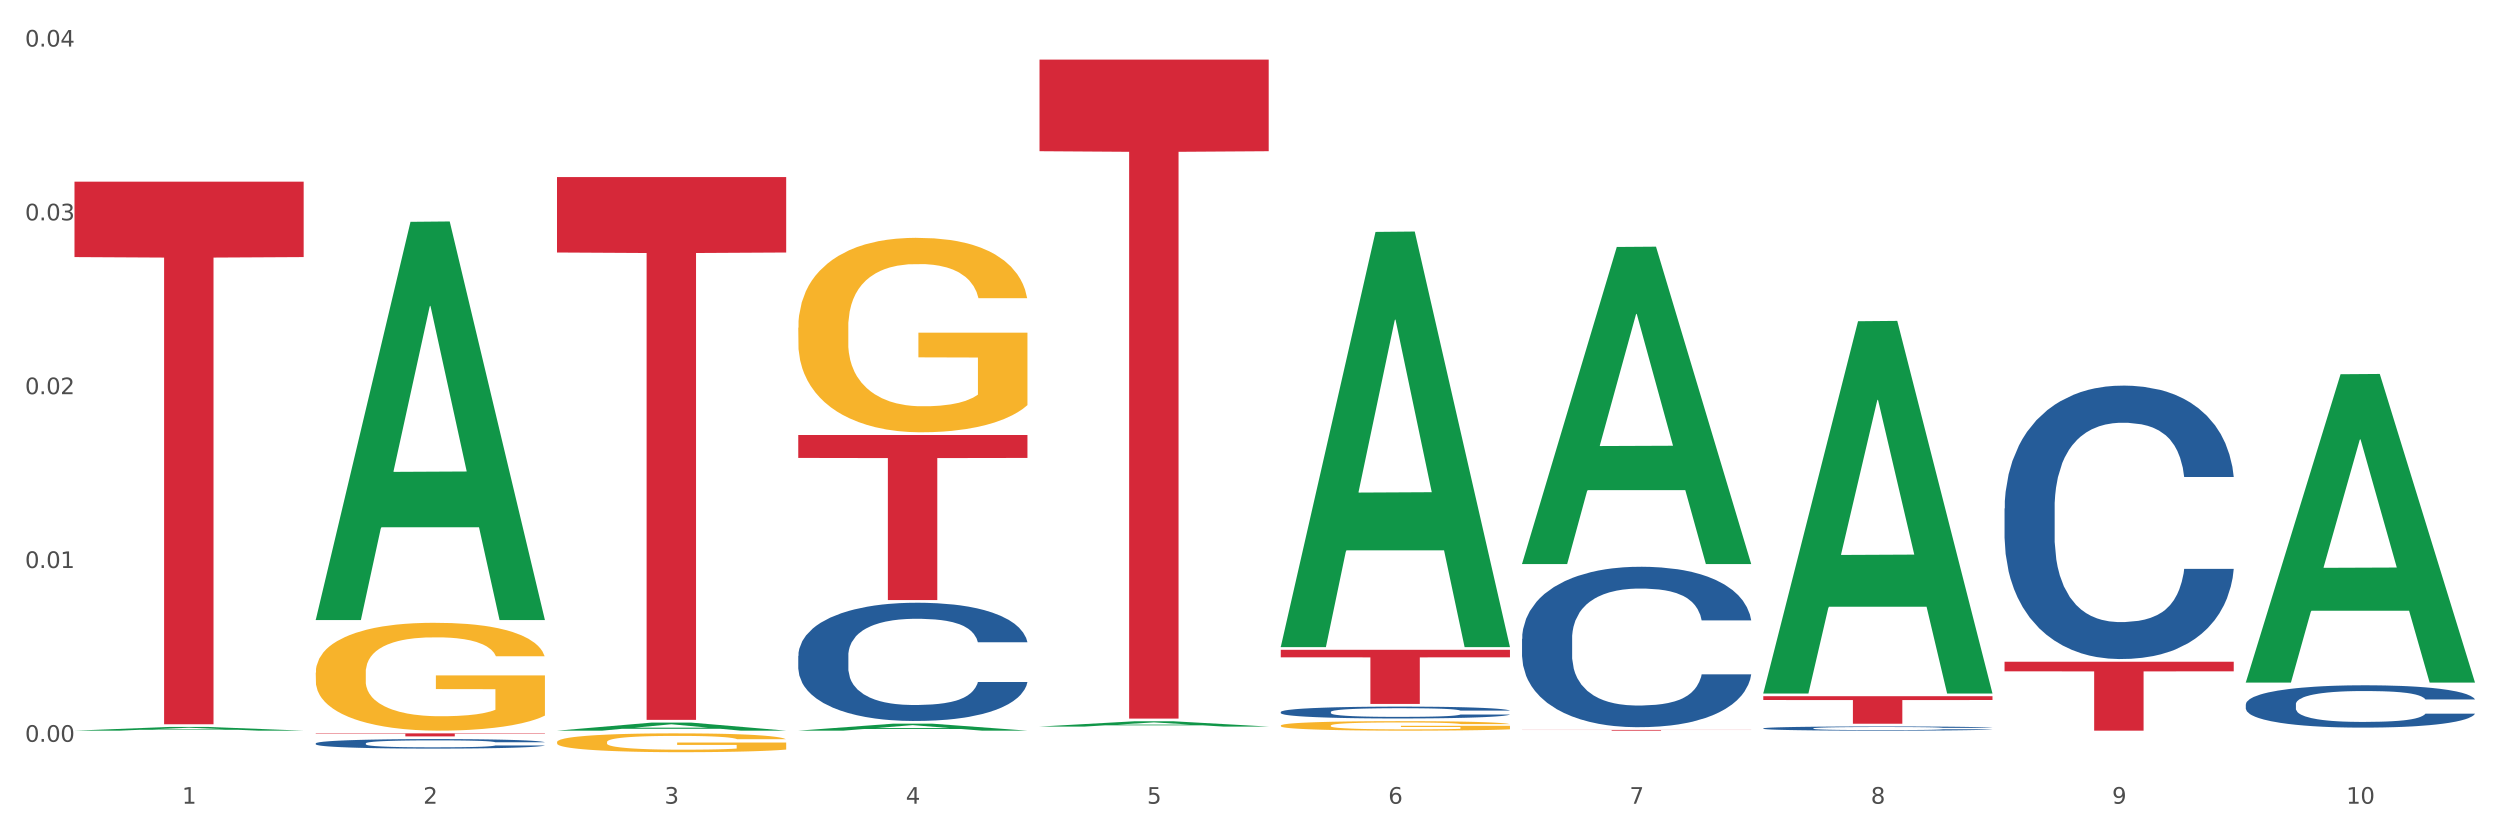 <?xml version="1.0" encoding="utf-8" standalone="no"?>
<!DOCTYPE svg PUBLIC "-//W3C//DTD SVG 1.1//EN"
  "http://www.w3.org/Graphics/SVG/1.1/DTD/svg11.dtd">
<svg xmlns:xlink="http://www.w3.org/1999/xlink" width="1080pt" height="360pt" viewBox="0 0 1080 360" xmlns="http://www.w3.org/2000/svg" version="1.1">
 <rect x="0" y="0" width="1080" height="360" fill="#333333" stroke="none"/>
 <defs>
  <style type="text/css">*{stroke-linejoin: round; stroke-linecap: butt}</style>
 </defs>
 <g id="figure_1">
  <g id="patch_1">
   <path d="M 0 360 
L 1080 360 
L 1080 0 
L 0 0 
z
" style="fill: #ffffff; stroke: #ffffff; stroke-linejoin: miter"/>
  </g>
  <g id="axes_1">
   <g id="matplotlib.axis_1">
    <g id="xtick_1">
     <g id="text_1">
      <!-- 1 -->
      <g style="fill: #4d4d4d" transform="translate(78.627 347.204) scale(0.096 -0.096)">
       <defs>
        <path id="DejaVuSans-31" d="M 794 531 
L 1825 531 
L 1825 4091 
L 703 3866 
L 703 4441 
L 1819 4666 
L 2450 4666 
L 2450 531 
L 3481 531 
L 3481 0 
L 794 0 
L 794 531 
z
" transform="scale(0.016)"/>
       </defs>
       <use xlink:href="#DejaVuSans-31"/>
      </g>
     </g>
    </g>
    <g id="xtick_2">
     <g id="text_2">
      <!-- 2 -->
      <g style="fill: #4d4d4d" transform="translate(182.851 347.204) scale(0.096 -0.096)">
       <defs>
        <path id="DejaVuSans-32" d="M 1228 531 
L 3431 531 
L 3431 0 
L 469 0 
L 469 531 
Q 828 903 1448 1529 
Q 2069 2156 2228 2338 
Q 2531 2678 2651 2914 
Q 2772 3150 2772 3378 
Q 2772 3750 2511 3984 
Q 2250 4219 1831 4219 
Q 1534 4219 1204 4116 
Q 875 4013 500 3803 
L 500 4441 
Q 881 4594 1212 4672 
Q 1544 4750 1819 4750 
Q 2544 4750 2975 4387 
Q 3406 4025 3406 3419 
Q 3406 3131 3298 2873 
Q 3191 2616 2906 2266 
Q 2828 2175 2409 1742 
Q 1991 1309 1228 531 
z
" transform="scale(0.016)"/>
       </defs>
       <use xlink:href="#DejaVuSans-32"/>
      </g>
     </g>
    </g>
    <g id="xtick_3">
     <g id="text_3">
      <!-- 3 -->
      <g style="fill: #4d4d4d" transform="translate(287.074 347.204) scale(0.096 -0.096)">
       <defs>
        <path id="DejaVuSans-33" d="M 2597 2516 
Q 3050 2419 3304 2112 
Q 3559 1806 3559 1356 
Q 3559 666 3084 287 
Q 2609 -91 1734 -91 
Q 1441 -91 1130 -33 
Q 819 25 488 141 
L 488 750 
Q 750 597 1062 519 
Q 1375 441 1716 441 
Q 2309 441 2620 675 
Q 2931 909 2931 1356 
Q 2931 1769 2642 2001 
Q 2353 2234 1838 2234 
L 1294 2234 
L 1294 2753 
L 1863 2753 
Q 2328 2753 2575 2939 
Q 2822 3125 2822 3475 
Q 2822 3834 2567 4026 
Q 2313 4219 1838 4219 
Q 1578 4219 1281 4162 
Q 984 4106 628 3988 
L 628 4550 
Q 988 4650 1302 4700 
Q 1616 4750 1894 4750 
Q 2613 4750 3031 4423 
Q 3450 4097 3450 3541 
Q 3450 3153 3228 2886 
Q 3006 2619 2597 2516 
z
" transform="scale(0.016)"/>
       </defs>
       <use xlink:href="#DejaVuSans-33"/>
      </g>
     </g>
    </g>
    <g id="xtick_4">
     <g id="text_4">
      <!-- 4 -->
      <g style="fill: #4d4d4d" transform="translate(391.298 347.204) scale(0.096 -0.096)">
       <defs>
        <path id="DejaVuSans-34" d="M 2419 4116 
L 825 1625 
L 2419 1625 
L 2419 4116 
z
M 2253 4666 
L 3047 4666 
L 3047 1625 
L 3713 1625 
L 3713 1100 
L 3047 1100 
L 3047 0 
L 2419 0 
L 2419 1100 
L 313 1100 
L 313 1709 
L 2253 4666 
z
" transform="scale(0.016)"/>
       </defs>
       <use xlink:href="#DejaVuSans-34"/>
      </g>
     </g>
    </g>
    <g id="xtick_5">
     <g id="text_5">
      <!-- 5 -->
      <g style="fill: #4d4d4d" transform="translate(495.522 347.204) scale(0.096 -0.096)">
       <defs>
        <path id="DejaVuSans-35" d="M 691 4666 
L 3169 4666 
L 3169 4134 
L 1269 4134 
L 1269 2991 
Q 1406 3038 1543 3061 
Q 1681 3084 1819 3084 
Q 2600 3084 3056 2656 
Q 3513 2228 3513 1497 
Q 3513 744 3044 326 
Q 2575 -91 1722 -91 
Q 1428 -91 1123 -41 
Q 819 9 494 109 
L 494 744 
Q 775 591 1075 516 
Q 1375 441 1709 441 
Q 2250 441 2565 725 
Q 2881 1009 2881 1497 
Q 2881 1984 2565 2268 
Q 2250 2553 1709 2553 
Q 1456 2553 1204 2497 
Q 953 2441 691 2322 
L 691 4666 
z
" transform="scale(0.016)"/>
       </defs>
       <use xlink:href="#DejaVuSans-35"/>
      </g>
     </g>
    </g>
    <g id="xtick_6">
     <g id="text_6">
      <!-- 6 -->
      <g style="fill: #4d4d4d" transform="translate(599.745 347.204) scale(0.096 -0.096)">
       <defs>
        <path id="DejaVuSans-36" d="M 2113 2584 
Q 1688 2584 1439 2293 
Q 1191 2003 1191 1497 
Q 1191 994 1439 701 
Q 1688 409 2113 409 
Q 2538 409 2786 701 
Q 3034 994 3034 1497 
Q 3034 2003 2786 2293 
Q 2538 2584 2113 2584 
z
M 3366 4563 
L 3366 3988 
Q 3128 4100 2886 4159 
Q 2644 4219 2406 4219 
Q 1781 4219 1451 3797 
Q 1122 3375 1075 2522 
Q 1259 2794 1537 2939 
Q 1816 3084 2150 3084 
Q 2853 3084 3261 2657 
Q 3669 2231 3669 1497 
Q 3669 778 3244 343 
Q 2819 -91 2113 -91 
Q 1303 -91 875 529 
Q 447 1150 447 2328 
Q 447 3434 972 4092 
Q 1497 4750 2381 4750 
Q 2619 4750 2861 4703 
Q 3103 4656 3366 4563 
z
" transform="scale(0.016)"/>
       </defs>
       <use xlink:href="#DejaVuSans-36"/>
      </g>
     </g>
    </g>
    <g id="xtick_7">
     <g id="text_7">
      <!-- 7 -->
      <g style="fill: #4d4d4d" transform="translate(703.969 347.204) scale(0.096 -0.096)">
       <defs>
        <path id="DejaVuSans-37" d="M 525 4666 
L 3525 4666 
L 3525 4397 
L 1831 0 
L 1172 0 
L 2766 4134 
L 525 4134 
L 525 4666 
z
" transform="scale(0.016)"/>
       </defs>
       <use xlink:href="#DejaVuSans-37"/>
      </g>
     </g>
    </g>
    <g id="xtick_8">
     <g id="text_8">
      <!-- 8 -->
      <g style="fill: #4d4d4d" transform="translate(808.193 347.204) scale(0.096 -0.096)">
       <defs>
        <path id="DejaVuSans-38" d="M 2034 2216 
Q 1584 2216 1326 1975 
Q 1069 1734 1069 1313 
Q 1069 891 1326 650 
Q 1584 409 2034 409 
Q 2484 409 2743 651 
Q 3003 894 3003 1313 
Q 3003 1734 2745 1975 
Q 2488 2216 2034 2216 
z
M 1403 2484 
Q 997 2584 770 2862 
Q 544 3141 544 3541 
Q 544 4100 942 4425 
Q 1341 4750 2034 4750 
Q 2731 4750 3128 4425 
Q 3525 4100 3525 3541 
Q 3525 3141 3298 2862 
Q 3072 2584 2669 2484 
Q 3125 2378 3379 2068 
Q 3634 1759 3634 1313 
Q 3634 634 3220 271 
Q 2806 -91 2034 -91 
Q 1263 -91 848 271 
Q 434 634 434 1313 
Q 434 1759 690 2068 
Q 947 2378 1403 2484 
z
M 1172 3481 
Q 1172 3119 1398 2916 
Q 1625 2713 2034 2713 
Q 2441 2713 2670 2916 
Q 2900 3119 2900 3481 
Q 2900 3844 2670 4047 
Q 2441 4250 2034 4250 
Q 1625 4250 1398 4047 
Q 1172 3844 1172 3481 
z
" transform="scale(0.016)"/>
       </defs>
       <use xlink:href="#DejaVuSans-38"/>
      </g>
     </g>
    </g>
    <g id="xtick_9">
     <g id="text_9">
      <!-- 9 -->
      <g style="fill: #4d4d4d" transform="translate(912.416 347.204) scale(0.096 -0.096)">
       <defs>
        <path id="DejaVuSans-39" d="M 703 97 
L 703 672 
Q 941 559 1184 500 
Q 1428 441 1663 441 
Q 2288 441 2617 861 
Q 2947 1281 2994 2138 
Q 2813 1869 2534 1725 
Q 2256 1581 1919 1581 
Q 1219 1581 811 2004 
Q 403 2428 403 3163 
Q 403 3881 828 4315 
Q 1253 4750 1959 4750 
Q 2769 4750 3195 4129 
Q 3622 3509 3622 2328 
Q 3622 1225 3098 567 
Q 2575 -91 1691 -91 
Q 1453 -91 1209 -44 
Q 966 3 703 97 
z
M 1959 2075 
Q 2384 2075 2632 2365 
Q 2881 2656 2881 3163 
Q 2881 3666 2632 3958 
Q 2384 4250 1959 4250 
Q 1534 4250 1286 3958 
Q 1038 3666 1038 3163 
Q 1038 2656 1286 2365 
Q 1534 2075 1959 2075 
z
" transform="scale(0.016)"/>
       </defs>
       <use xlink:href="#DejaVuSans-39"/>
      </g>
     </g>
    </g>
    <g id="xtick_10">
     <g id="text_10">
      <!-- 10 -->
      <g style="fill: #4d4d4d" transform="translate(1013.586 347.204) scale(0.096 -0.096)">
       <defs>
        <path id="DejaVuSans-30" d="M 2034 4250 
Q 1547 4250 1301 3770 
Q 1056 3291 1056 2328 
Q 1056 1369 1301 889 
Q 1547 409 2034 409 
Q 2525 409 2770 889 
Q 3016 1369 3016 2328 
Q 3016 3291 2770 3770 
Q 2525 4250 2034 4250 
z
M 2034 4750 
Q 2819 4750 3233 4129 
Q 3647 3509 3647 2328 
Q 3647 1150 3233 529 
Q 2819 -91 2034 -91 
Q 1250 -91 836 529 
Q 422 1150 422 2328 
Q 422 3509 836 4129 
Q 1250 4750 2034 4750 
z
" transform="scale(0.016)"/>
       </defs>
       <use xlink:href="#DejaVuSans-31"/>
       <use xlink:href="#DejaVuSans-30" transform="translate(63.623 0)"/>
      </g>
     </g>
    </g>
    <g id="xtick_11"/>
    <g id="xtick_12"/>
    <g id="xtick_13"/>
    <g id="xtick_14"/>
    <g id="xtick_15"/>
    <g id="xtick_16"/>
    <g id="xtick_17"/>
    <g id="xtick_18"/>
    <g id="xtick_19"/>
   </g>
   <g id="matplotlib.axis_2">
    <g id="ytick_1">
     <g id="text_11">
      <!-- 0.00 -->
      <g style="fill: #4d4d4d" transform="translate(10.8 320.457) scale(0.096 -0.096)">
       <defs>
        <path id="DejaVuSans-2e" d="M 684 794 
L 1344 794 
L 1344 0 
L 684 0 
L 684 794 
z
" transform="scale(0.016)"/>
       </defs>
       <use xlink:href="#DejaVuSans-30"/>
       <use xlink:href="#DejaVuSans-2e" transform="translate(63.623 0)"/>
       <use xlink:href="#DejaVuSans-30" transform="translate(95.41 0)"/>
       <use xlink:href="#DejaVuSans-30" transform="translate(159.033 0)"/>
      </g>
     </g>
    </g>
    <g id="ytick_2">
     <g id="text_12">
      <!-- 0.01 -->
      <g style="fill: #4d4d4d" transform="translate(10.8 245.372) scale(0.096 -0.096)">
       <use xlink:href="#DejaVuSans-30"/>
       <use xlink:href="#DejaVuSans-2e" transform="translate(63.623 0)"/>
       <use xlink:href="#DejaVuSans-30" transform="translate(95.41 0)"/>
       <use xlink:href="#DejaVuSans-31" transform="translate(159.033 0)"/>
      </g>
     </g>
    </g>
    <g id="ytick_3">
     <g id="text_13">
      <!-- 0.02 -->
      <g style="fill: #4d4d4d" transform="translate(10.8 170.288) scale(0.096 -0.096)">
       <use xlink:href="#DejaVuSans-30"/>
       <use xlink:href="#DejaVuSans-2e" transform="translate(63.623 0)"/>
       <use xlink:href="#DejaVuSans-30" transform="translate(95.41 0)"/>
       <use xlink:href="#DejaVuSans-32" transform="translate(159.033 0)"/>
      </g>
     </g>
    </g>
    <g id="ytick_4">
     <g id="text_14">
      <!-- 0.03 -->
      <g style="fill: #4d4d4d" transform="translate(10.8 95.204) scale(0.096 -0.096)">
       <use xlink:href="#DejaVuSans-30"/>
       <use xlink:href="#DejaVuSans-2e" transform="translate(63.623 0)"/>
       <use xlink:href="#DejaVuSans-30" transform="translate(95.41 0)"/>
       <use xlink:href="#DejaVuSans-33" transform="translate(159.033 0)"/>
      </g>
     </g>
    </g>
    <g id="ytick_5">
     <g id="text_15">
      <!-- 0.04 -->
      <g style="fill: #4d4d4d" transform="translate(10.8 20.12) scale(0.096 -0.096)">
       <use xlink:href="#DejaVuSans-30"/>
       <use xlink:href="#DejaVuSans-2e" transform="translate(63.623 0)"/>
       <use xlink:href="#DejaVuSans-30" transform="translate(95.41 0)"/>
       <use xlink:href="#DejaVuSans-34" transform="translate(159.033 0)"/>
      </g>
     </g>
    </g>
    <g id="ytick_6"/>
    <g id="ytick_7"/>
    <g id="ytick_8"/>
    <g id="ytick_9"/>
   </g>
   <g id="PolyCollection_1">
    <path d="M 32.175 315.642 
L 32.277 315.641 
L 73.107 314.039 
L 90.051 314.038 
L 131.187 315.645 
L 111.589 315.645 
L 102.709 315.271 
L 60.552 315.271 
L 60.246 315.277 
L 51.671 315.645 
L 32.175 315.645 
L 32.175 315.642 
L 65.86 315.047 
L 97.401 315.046 
L 81.783 314.38 
L 81.579 314.377 
L 81.375 314.382 
L 65.758 315.046 
L 65.86 315.047 
L 32.175 315.642 
z
" clip-path="url(#p22424590c8)" style="fill: #109648"/>
    <path d="M 553.293 313.439 
L 553.41 313.435 
L 553.41 313.3 
L 553.644 313.184 
L 554.813 312.903 
L 556.566 312.671 
L 557.852 312.547 
L 559.138 312.446 
L 560.658 312.345 
L 562.528 312.24 
L 565.918 312.086 
L 568.022 312.007 
L 570.594 311.925 
L 575.27 311.805 
L 578.66 311.738 
L 582.167 311.682 
L 587.895 311.614 
L 591.636 311.584 
L 595.61 311.562 
L 600.403 311.547 
L 604.027 311.543 
L 611.976 311.554 
L 618.756 311.588 
L 622.029 311.614 
L 626.237 311.659 
L 628.458 311.689 
L 632.082 311.749 
L 635.823 311.828 
L 638.395 311.895 
L 642.252 312.022 
L 645.175 312.15 
L 647.863 312.307 
L 649.266 312.416 
L 650.318 312.517 
L 651.253 312.633 
L 652.189 312.817 
L 631.147 312.817 
L 630.329 312.686 
L 629.043 312.562 
L 627.173 312.442 
L 625.536 312.367 
L 622.73 312.273 
L 620.159 312.213 
L 617.47 312.169 
L 614.197 312.131 
L 611.625 312.112 
L 608.001 312.097 
L 600.87 312.101 
L 596.078 312.131 
L 592.805 312.169 
L 590.7 312.202 
L 588.83 312.24 
L 586.726 312.292 
L 584.271 312.371 
L 582.518 312.442 
L 580.764 312.532 
L 579.361 312.622 
L 578.075 312.727 
L 577.023 312.839 
L 576.205 312.955 
L 575.504 313.098 
L 574.919 313.334 
L 574.919 313.847 
L 575.153 313.963 
L 575.737 314.117 
L 576.439 314.233 
L 577.608 314.371 
L 578.66 314.465 
L 580.647 314.6 
L 582.868 314.712 
L 584.622 314.784 
L 586.375 314.843 
L 589.415 314.926 
L 592.805 314.993 
L 595.727 315.035 
L 599.702 315.072 
L 602.39 315.087 
L 604.728 315.094 
L 610.456 315.094 
L 614.548 315.083 
L 619.107 315.057 
L 622.613 315.023 
L 625.536 314.982 
L 628.809 314.915 
L 630.913 314.851 
L 630.913 314.068 
L 605.196 314.064 
L 605.196 313.543 
L 652.306 313.543 
L 652.306 315.072 
L 650.318 315.151 
L 648.097 315.222 
L 645.759 315.286 
L 642.252 315.364 
L 638.044 315.439 
L 634.303 315.492 
L 630.329 315.537 
L 625.653 315.578 
L 619.574 315.615 
L 615.833 315.63 
L 611.158 315.641 
L 605.663 315.645 
L 600.87 315.638 
L 596.195 315.619 
L 591.285 315.585 
L 586.492 315.537 
L 582.868 315.488 
L 579.244 315.428 
L 575.387 315.349 
L 572.347 315.274 
L 570.009 315.207 
L 567.438 315.121 
L 564.632 315.008 
L 562.528 314.907 
L 560.658 314.802 
L 558.67 314.667 
L 557.268 314.551 
L 555.865 314.405 
L 555.047 314.296 
L 554.111 314.128 
L 553.41 313.892 
L 553.293 313.439 
z
" clip-path="url(#p22424590c8)" style="fill: #f7b32b"/>
    <path d="M 761.74 314.642 
L 761.857 314.641 
L 761.857 314.594 
L 762.208 314.531 
L 763.496 314.414 
L 765.134 314.326 
L 767.943 314.223 
L 769.465 314.18 
L 771.454 314.132 
L 775.551 314.053 
L 780.232 313.987 
L 783.509 313.95 
L 785.967 313.927 
L 791.467 313.885 
L 794.627 313.867 
L 797.904 313.852 
L 800.713 313.842 
L 805.395 313.83 
L 809.14 313.825 
L 813.47 313.824 
L 817.098 313.825 
L 821.897 313.832 
L 828.919 313.852 
L 831.611 313.864 
L 835.239 313.884 
L 838.984 313.91 
L 842.027 313.937 
L 845.538 313.975 
L 849.166 314.025 
L 852.677 314.088 
L 855.135 314.146 
L 857.125 314.208 
L 858.88 314.283 
L 860.168 314.364 
L 860.753 314.433 
L 839.335 314.433 
L 838.75 314.371 
L 837.58 314.305 
L 836.409 314.26 
L 835.122 314.223 
L 833.132 314.181 
L 831.377 314.155 
L 828.451 314.123 
L 825.759 314.103 
L 823.535 314.092 
L 820.843 314.082 
L 815.109 314.072 
L 811.012 314.072 
L 808.438 314.075 
L 805.278 314.083 
L 802.586 314.095 
L 799.426 314.115 
L 796.968 314.137 
L 794.51 314.165 
L 793.106 314.185 
L 790.999 314.221 
L 789.595 314.251 
L 787.722 314.303 
L 786.669 314.339 
L 784.796 314.434 
L 783.977 314.504 
L 783.626 314.552 
L 783.392 314.606 
L 783.392 314.865 
L 784.094 314.982 
L 784.679 315.031 
L 785.616 315.088 
L 787.371 315.161 
L 789.946 315.233 
L 792.638 315.284 
L 794.862 315.316 
L 796.968 315.339 
L 799.075 315.357 
L 801.65 315.374 
L 803.756 315.384 
L 806.916 315.394 
L 810.661 315.399 
L 813.587 315.399 
L 819.556 315.391 
L 822.248 315.382 
L 824.823 315.371 
L 827.632 315.352 
L 829.855 315.332 
L 831.143 315.318 
L 833.249 315.286 
L 834.888 315.253 
L 836.292 315.214 
L 837.229 315.181 
L 838.282 315.131 
L 839.101 315.075 
L 839.335 315.045 
L 860.753 315.045 
L 860.285 315.105 
L 859.465 315.163 
L 857.827 315.241 
L 856.539 315.286 
L 854.55 315.341 
L 852.443 315.387 
L 849.517 315.439 
L 846.825 315.477 
L 844.017 315.51 
L 840.974 315.54 
L 835.473 315.582 
L 833.483 315.594 
L 829.27 315.614 
L 825.993 315.625 
L 821.195 315.637 
L 816.279 315.644 
L 811.13 315.645 
L 806.565 315.642 
L 801.533 315.632 
L 798.373 315.622 
L 794.862 315.607 
L 790.765 315.584 
L 786.903 315.555 
L 783.275 315.522 
L 779.881 315.484 
L 776.721 315.441 
L 772.625 315.369 
L 769.582 315.299 
L 767.358 315.234 
L 765.837 315.179 
L 764.315 315.11 
L 763.496 315.061 
L 762.208 314.945 
L 761.74 314.837 
L 761.74 314.642 
z
" clip-path="url(#p22424590c8)" style="fill: #255c99"/>
    <path d="M 865.964 285.875 
L 964.976 285.875 
L 964.976 290.012 
L 926.028 290.04 
L 926.028 315.645 
L 904.677 315.645 
L 904.677 290.04 
L 865.964 290.012 
L 865.964 285.903 
L 865.964 285.875 
z
" clip-path="url(#p22424590c8)" style="fill: #d62839"/>
    <path d="M 761.74 300.756 
L 860.753 300.756 
L 860.753 302.411 
L 821.805 302.422 
L 821.805 312.66 
L 800.454 312.66 
L 800.454 302.422 
L 761.74 302.411 
L 761.74 300.768 
L 761.74 300.756 
z
" clip-path="url(#p22424590c8)" style="fill: #d62839"/>
    <path d="M 657.517 315.318 
L 756.529 315.318 
L 756.529 315.363 
L 717.581 315.363 
L 717.581 315.645 
L 696.23 315.645 
L 696.23 315.363 
L 657.517 315.363 
L 657.517 315.318 
L 657.517 315.318 
z
" clip-path="url(#p22424590c8)" style="fill: #d62839"/>
    <path d="M 553.293 280.714 
L 652.306 280.714 
L 652.306 283.962 
L 613.358 283.984 
L 613.358 304.092 
L 592.006 304.092 
L 592.006 283.984 
L 553.293 283.962 
L 553.293 280.735 
L 553.293 280.714 
z
" clip-path="url(#p22424590c8)" style="fill: #d62839"/>
    <path d="M 449.069 25.759 
L 548.082 25.759 
L 548.082 65.319 
L 509.134 65.587 
L 509.134 310.43 
L 487.783 310.43 
L 487.783 65.587 
L 449.069 65.319 
L 449.069 26.027 
L 449.069 25.759 
z
" clip-path="url(#p22424590c8)" style="fill: #d62839"/>
    <path d="M 344.846 141.562 
L 344.963 141.485 
L 344.963 138.723 
L 345.197 136.345 
L 346.366 130.59 
L 348.119 125.833 
L 349.405 123.302 
L 350.691 121.23 
L 352.21 119.158 
L 354.081 117.01 
L 357.471 113.864 
L 359.575 112.253 
L 362.147 110.565 
L 366.823 108.11 
L 370.213 106.729 
L 373.72 105.578 
L 379.448 104.197 
L 383.188 103.583 
L 387.163 103.123 
L 391.956 102.816 
L 395.579 102.739 
L 403.529 102.969 
L 410.309 103.66 
L 413.582 104.197 
L 417.79 105.118 
L 420.011 105.731 
L 423.635 106.959 
L 427.376 108.57 
L 429.947 109.951 
L 433.805 112.56 
L 436.728 115.169 
L 439.416 118.391 
L 440.819 120.616 
L 441.871 122.688 
L 442.806 125.066 
L 443.741 128.826 
L 422.7 128.826 
L 421.882 126.14 
L 420.596 123.608 
L 418.725 121.153 
L 417.089 119.619 
L 414.283 117.701 
L 411.711 116.473 
L 409.023 115.552 
L 405.75 114.785 
L 403.178 114.401 
L 399.554 114.094 
L 392.423 114.171 
L 387.63 114.785 
L 384.357 115.552 
L 382.253 116.243 
L 380.383 117.01 
L 378.279 118.084 
L 375.824 119.695 
L 374.07 121.153 
L 372.317 122.995 
L 370.914 124.836 
L 369.628 126.984 
L 368.576 129.286 
L 367.758 131.665 
L 367.056 134.58 
L 366.472 139.414 
L 366.472 149.925 
L 366.706 152.304 
L 367.29 155.449 
L 367.992 157.828 
L 369.161 160.667 
L 370.213 162.585 
L 372.2 165.347 
L 374.421 167.649 
L 376.174 169.106 
L 377.928 170.334 
L 380.967 172.022 
L 384.357 173.403 
L 387.28 174.247 
L 391.254 175.014 
L 393.943 175.321 
L 396.281 175.475 
L 402.009 175.475 
L 406.1 175.244 
L 410.659 174.707 
L 414.166 174.017 
L 417.089 173.173 
L 420.362 171.792 
L 422.466 170.487 
L 422.466 154.452 
L 396.748 154.375 
L 396.748 143.71 
L 443.858 143.71 
L 443.858 175.014 
L 441.871 176.625 
L 439.65 178.083 
L 437.312 179.388 
L 433.805 180.999 
L 429.597 182.533 
L 425.856 183.607 
L 421.882 184.528 
L 417.206 185.372 
L 411.127 186.139 
L 407.386 186.446 
L 402.71 186.676 
L 397.216 186.753 
L 392.423 186.6 
L 387.747 186.216 
L 382.838 185.526 
L 378.045 184.528 
L 374.421 183.531 
L 370.797 182.303 
L 366.94 180.692 
L 363.9 179.157 
L 361.562 177.776 
L 358.99 176.012 
L 356.185 173.71 
L 354.081 171.638 
L 352.21 169.49 
L 350.223 166.728 
L 348.82 164.349 
L 347.418 161.357 
L 346.599 159.132 
L 345.664 155.679 
L 344.963 150.846 
L 344.846 141.562 
z
" clip-path="url(#p22424590c8)" style="fill: #f7b32b"/>
    <path d="M 344.846 187.917 
L 443.858 187.917 
L 443.858 197.826 
L 404.91 197.893 
L 404.91 259.217 
L 383.559 259.217 
L 383.559 197.893 
L 344.846 197.826 
L 344.846 187.984 
L 344.846 187.917 
z
" clip-path="url(#p22424590c8)" style="fill: #d62839"/>
    <path d="M 136.399 316.809 
L 235.411 316.809 
L 235.411 316.991 
L 196.463 316.992 
L 196.463 318.115 
L 175.112 318.115 
L 175.112 316.992 
L 136.399 316.991 
L 136.399 316.811 
L 136.399 316.809 
z
" clip-path="url(#p22424590c8)" style="fill: #d62839"/>
    <path d="M 32.175 78.483 
L 131.187 78.483 
L 131.187 111.056 
L 92.239 111.276 
L 92.239 312.873 
L 70.888 312.873 
L 70.888 111.276 
L 32.175 111.056 
L 32.175 78.703 
L 32.175 78.483 
z
" clip-path="url(#p22424590c8)" style="fill: #d62839"/>
    <path d="M 136.399 321.129 
L 136.516 321.125 
L 136.516 321.02 
L 136.867 320.877 
L 138.154 320.614 
L 139.793 320.415 
L 142.602 320.182 
L 144.123 320.084 
L 146.113 319.975 
L 150.209 319.798 
L 154.89 319.648 
L 158.167 319.565 
L 160.625 319.513 
L 166.126 319.419 
L 169.286 319.377 
L 172.563 319.343 
L 175.372 319.321 
L 180.053 319.295 
L 183.798 319.283 
L 188.129 319.279 
L 191.757 319.283 
L 196.555 319.298 
L 203.577 319.343 
L 206.269 319.37 
L 209.897 319.415 
L 213.642 319.475 
L 216.685 319.535 
L 220.196 319.622 
L 223.824 319.734 
L 227.336 319.877 
L 229.793 320.009 
L 231.783 320.148 
L 233.538 320.317 
L 234.826 320.501 
L 235.411 320.655 
L 213.993 320.655 
L 213.408 320.516 
L 212.238 320.366 
L 211.068 320.264 
L 209.78 320.182 
L 207.791 320.088 
L 206.035 320.028 
L 203.109 319.956 
L 200.417 319.911 
L 198.194 319.885 
L 195.502 319.862 
L 189.767 319.84 
L 185.671 319.84 
L 183.096 319.847 
L 179.936 319.866 
L 177.244 319.892 
L 174.084 319.937 
L 171.626 319.986 
L 169.169 320.05 
L 167.764 320.095 
L 165.658 320.178 
L 164.253 320.246 
L 162.381 320.362 
L 161.327 320.445 
L 159.455 320.659 
L 158.635 320.817 
L 158.284 320.926 
L 158.05 321.046 
L 158.05 321.633 
L 158.752 321.896 
L 159.338 322.009 
L 160.274 322.137 
L 162.029 322.302 
L 164.604 322.464 
L 167.296 322.58 
L 169.52 322.652 
L 171.626 322.704 
L 173.733 322.746 
L 176.308 322.783 
L 178.415 322.806 
L 181.575 322.828 
L 185.32 322.84 
L 188.246 322.84 
L 194.214 322.821 
L 196.906 322.802 
L 199.481 322.776 
L 202.29 322.734 
L 204.514 322.689 
L 205.801 322.655 
L 207.908 322.584 
L 209.546 322.509 
L 210.951 322.422 
L 211.887 322.347 
L 212.94 322.234 
L 213.759 322.107 
L 213.993 322.039 
L 235.411 322.039 
L 234.943 322.174 
L 234.124 322.306 
L 232.485 322.482 
L 231.198 322.584 
L 229.208 322.708 
L 227.102 322.813 
L 224.176 322.93 
L 221.484 323.016 
L 218.675 323.091 
L 215.632 323.159 
L 210.131 323.253 
L 208.142 323.279 
L 203.928 323.325 
L 200.651 323.351 
L 195.853 323.377 
L 190.937 323.392 
L 185.788 323.396 
L 181.223 323.388 
L 176.191 323.366 
L 173.031 323.343 
L 169.52 323.31 
L 165.424 323.257 
L 161.561 323.193 
L 157.933 323.118 
L 154.539 323.031 
L 151.379 322.934 
L 147.283 322.772 
L 144.24 322.614 
L 142.016 322.467 
L 140.495 322.343 
L 138.973 322.185 
L 138.154 322.076 
L 136.867 321.813 
L 136.399 321.569 
L 136.399 321.129 
z
" clip-path="url(#p22424590c8)" style="fill: #255c99"/>
    <path d="M 344.846 283.332 
L 344.963 283.286 
L 344.963 281.98 
L 345.314 280.207 
L 346.601 276.942 
L 348.24 274.469 
L 351.049 271.577 
L 352.57 270.364 
L 354.56 269.011 
L 358.656 266.819 
L 363.338 264.953 
L 366.615 263.926 
L 369.072 263.273 
L 374.573 262.107 
L 377.733 261.594 
L 381.01 261.174 
L 383.819 260.894 
L 388.5 260.568 
L 392.245 260.428 
L 396.576 260.381 
L 400.204 260.428 
L 405.002 260.614 
L 412.025 261.174 
L 414.716 261.501 
L 418.344 262.06 
L 422.09 262.807 
L 425.133 263.553 
L 428.644 264.626 
L 432.272 266.026 
L 435.783 267.798 
L 438.241 269.431 
L 440.23 271.157 
L 441.986 273.256 
L 443.273 275.542 
L 443.858 277.455 
L 422.441 277.455 
L 421.856 275.729 
L 420.685 273.863 
L 419.515 272.603 
L 418.227 271.577 
L 416.238 270.411 
L 414.482 269.664 
L 411.556 268.778 
L 408.865 268.218 
L 406.641 267.892 
L 403.949 267.612 
L 398.214 267.332 
L 394.118 267.332 
L 391.543 267.425 
L 388.383 267.658 
L 385.691 267.985 
L 382.531 268.545 
L 380.074 269.151 
L 377.616 269.944 
L 376.211 270.504 
L 374.105 271.53 
L 372.7 272.37 
L 370.828 273.816 
L 369.775 274.842 
L 367.902 277.501 
L 367.083 279.461 
L 366.732 280.813 
L 366.498 282.306 
L 366.498 289.583 
L 367.2 292.849 
L 367.785 294.248 
L 368.721 295.834 
L 370.477 297.887 
L 373.052 299.893 
L 375.743 301.339 
L 377.967 302.225 
L 380.074 302.878 
L 382.18 303.392 
L 384.755 303.858 
L 386.862 304.138 
L 390.022 304.418 
L 393.767 304.558 
L 396.693 304.558 
L 402.662 304.325 
L 405.353 304.091 
L 407.928 303.765 
L 410.737 303.252 
L 412.961 302.692 
L 414.248 302.272 
L 416.355 301.386 
L 417.993 300.453 
L 419.398 299.38 
L 420.334 298.447 
L 421.387 297.047 
L 422.207 295.461 
L 422.441 294.622 
L 443.858 294.622 
L 443.39 296.301 
L 442.571 297.934 
L 440.932 300.126 
L 439.645 301.386 
L 437.655 302.925 
L 435.549 304.231 
L 432.623 305.677 
L 429.931 306.75 
L 427.122 307.683 
L 424.079 308.523 
L 418.579 309.689 
L 416.589 310.016 
L 412.376 310.576 
L 409.099 310.902 
L 404.3 311.229 
L 399.385 311.415 
L 394.235 311.462 
L 389.671 311.369 
L 384.638 311.089 
L 381.478 310.809 
L 377.967 310.389 
L 373.871 309.736 
L 370.009 308.943 
L 366.38 308.01 
L 362.986 306.937 
L 359.826 305.724 
L 355.73 303.718 
L 352.687 301.759 
L 350.464 299.94 
L 348.942 298.4 
L 347.421 296.441 
L 346.601 295.088 
L 345.314 291.823 
L 344.846 288.79 
L 344.846 283.332 
z
" clip-path="url(#p22424590c8)" style="fill: #255c99"/>
    <path d="M 553.293 307.558 
L 553.41 307.553 
L 553.41 307.422 
L 553.761 307.244 
L 555.049 306.917 
L 556.687 306.669 
L 559.496 306.379 
L 561.017 306.257 
L 563.007 306.121 
L 567.103 305.902 
L 571.785 305.714 
L 575.062 305.612 
L 577.52 305.546 
L 583.02 305.429 
L 586.18 305.378 
L 589.457 305.335 
L 592.266 305.307 
L 596.948 305.275 
L 600.693 305.261 
L 605.023 305.256 
L 608.651 305.261 
L 613.45 305.279 
L 620.472 305.335 
L 623.164 305.368 
L 626.792 305.424 
L 630.537 305.499 
L 633.58 305.574 
L 637.091 305.682 
L 640.719 305.822 
L 644.23 306 
L 646.688 306.164 
L 648.677 306.337 
L 650.433 306.547 
L 651.72 306.776 
L 652.306 306.968 
L 630.888 306.968 
L 630.303 306.795 
L 629.132 306.608 
L 627.962 306.482 
L 626.675 306.379 
L 624.685 306.262 
L 622.929 306.187 
L 620.004 306.098 
L 617.312 306.042 
L 615.088 306.009 
L 612.396 305.981 
L 606.661 305.953 
L 602.565 305.953 
L 599.99 305.962 
L 596.83 305.986 
L 594.139 306.019 
L 590.979 306.075 
L 588.521 306.135 
L 586.063 306.215 
L 584.659 306.271 
L 582.552 306.374 
L 581.148 306.458 
L 579.275 306.603 
L 578.222 306.706 
L 576.349 306.973 
L 575.53 307.169 
L 575.179 307.305 
L 574.945 307.455 
L 574.945 308.185 
L 575.647 308.512 
L 576.232 308.652 
L 577.168 308.811 
L 578.924 309.017 
L 581.499 309.218 
L 584.191 309.364 
L 586.414 309.452 
L 588.521 309.518 
L 590.628 309.569 
L 593.202 309.616 
L 595.309 309.644 
L 598.469 309.672 
L 602.214 309.686 
L 605.14 309.686 
L 611.109 309.663 
L 613.801 309.64 
L 616.375 309.607 
L 619.184 309.555 
L 621.408 309.499 
L 622.695 309.457 
L 624.802 309.368 
L 626.441 309.275 
L 627.845 309.167 
L 628.781 309.073 
L 629.835 308.933 
L 630.654 308.774 
L 630.888 308.69 
L 652.306 308.69 
L 651.837 308.858 
L 651.018 309.022 
L 649.38 309.242 
L 648.092 309.368 
L 646.103 309.523 
L 643.996 309.654 
L 641.07 309.799 
L 638.378 309.906 
L 635.569 310 
L 632.526 310.084 
L 627.026 310.201 
L 625.036 310.234 
L 620.823 310.29 
L 617.546 310.323 
L 612.747 310.355 
L 607.832 310.374 
L 602.682 310.379 
L 598.118 310.369 
L 593.085 310.341 
L 589.925 310.313 
L 586.414 310.271 
L 582.318 310.206 
L 578.456 310.126 
L 574.828 310.033 
L 571.434 309.925 
L 568.274 309.803 
L 564.177 309.602 
L 561.135 309.406 
L 558.911 309.223 
L 557.389 309.069 
L 555.868 308.872 
L 555.049 308.737 
L 553.761 308.409 
L 553.293 308.105 
L 553.293 307.558 
z
" clip-path="url(#p22424590c8)" style="fill: #255c99"/>
    <path d="M 970.188 304.261 
L 970.305 304.244 
L 970.305 303.776 
L 970.656 303.141 
L 971.943 301.972 
L 973.582 301.086 
L 976.39 300.051 
L 977.912 299.616 
L 979.902 299.132 
L 983.998 298.347 
L 988.679 297.678 
L 991.956 297.311 
L 994.414 297.077 
L 999.915 296.659 
L 1003.075 296.476 
L 1006.352 296.325 
L 1009.161 296.225 
L 1013.842 296.108 
L 1017.587 296.058 
L 1021.917 296.041 
L 1025.546 296.058 
L 1030.344 296.125 
L 1037.366 296.325 
L 1040.058 296.442 
L 1043.686 296.643 
L 1047.431 296.91 
L 1050.474 297.177 
L 1053.985 297.561 
L 1057.613 298.063 
L 1061.125 298.697 
L 1063.582 299.282 
L 1065.572 299.9 
L 1067.327 300.652 
L 1068.615 301.471 
L 1069.2 302.156 
L 1047.782 302.156 
L 1047.197 301.538 
L 1046.027 300.869 
L 1044.857 300.418 
L 1043.569 300.051 
L 1041.58 299.633 
L 1039.824 299.366 
L 1036.898 299.048 
L 1034.206 298.848 
L 1031.983 298.731 
L 1029.291 298.631 
L 1023.556 298.53 
L 1019.46 298.53 
L 1016.885 298.564 
L 1013.725 298.647 
L 1011.033 298.764 
L 1007.873 298.965 
L 1005.415 299.182 
L 1002.958 299.466 
L 1001.553 299.666 
L 999.447 300.034 
L 998.042 300.335 
L 996.17 300.853 
L 995.116 301.22 
L 993.244 302.172 
L 992.424 302.874 
L 992.073 303.358 
L 991.839 303.893 
L 991.839 306.499 
L 992.541 307.669 
L 993.127 308.17 
L 994.063 308.738 
L 995.818 309.473 
L 998.393 310.191 
L 1001.085 310.709 
L 1003.309 311.027 
L 1005.415 311.261 
L 1007.522 311.444 
L 1010.097 311.611 
L 1012.203 311.712 
L 1015.363 311.812 
L 1019.109 311.862 
L 1022.035 311.862 
L 1028.003 311.778 
L 1030.695 311.695 
L 1033.27 311.578 
L 1036.079 311.394 
L 1038.303 311.194 
L 1039.59 311.043 
L 1041.697 310.726 
L 1043.335 310.392 
L 1044.739 310.008 
L 1045.676 309.673 
L 1046.729 309.172 
L 1047.548 308.604 
L 1047.782 308.304 
L 1069.2 308.304 
L 1068.732 308.905 
L 1067.913 309.49 
L 1066.274 310.275 
L 1064.987 310.726 
L 1062.997 311.277 
L 1060.89 311.745 
L 1057.965 312.263 
L 1055.273 312.647 
L 1052.464 312.981 
L 1049.421 313.282 
L 1043.92 313.7 
L 1041.931 313.817 
L 1037.717 314.017 
L 1034.44 314.134 
L 1029.642 314.251 
L 1024.726 314.318 
L 1019.577 314.334 
L 1015.012 314.301 
L 1009.98 314.201 
L 1006.82 314.101 
L 1003.309 313.95 
L 999.212 313.716 
L 995.35 313.432 
L 991.722 313.098 
L 988.328 312.714 
L 985.168 312.28 
L 981.072 311.561 
L 978.029 310.86 
L 975.805 310.208 
L 974.284 309.657 
L 972.762 308.955 
L 971.943 308.471 
L 970.656 307.301 
L 970.188 306.215 
L 970.188 304.261 
z
" clip-path="url(#p22424590c8)" style="fill: #255c99"/>
    <path d="M 865.964 219.656 
L 866.081 219.548 
L 866.081 216.527 
L 866.432 212.427 
L 867.719 204.875 
L 869.358 199.157 
L 872.167 192.468 
L 873.688 189.663 
L 875.678 186.535 
L 879.774 181.464 
L 884.456 177.149 
L 887.733 174.775 
L 890.19 173.265 
L 895.691 170.567 
L 898.851 169.381 
L 902.128 168.41 
L 904.937 167.762 
L 909.618 167.007 
L 913.364 166.684 
L 917.694 166.576 
L 921.322 166.684 
L 926.12 167.115 
L 933.143 168.41 
L 935.834 169.165 
L 939.463 170.46 
L 943.208 172.186 
L 946.251 173.912 
L 949.762 176.393 
L 953.39 179.63 
L 956.901 183.73 
L 959.359 187.506 
L 961.348 191.497 
L 963.104 196.352 
L 964.391 201.639 
L 964.976 206.062 
L 943.559 206.062 
L 942.974 202.07 
L 941.803 197.755 
L 940.633 194.842 
L 939.346 192.468 
L 937.356 189.771 
L 935.6 188.045 
L 932.674 185.995 
L 929.983 184.701 
L 927.759 183.945 
L 925.067 183.298 
L 919.332 182.651 
L 915.236 182.651 
L 912.661 182.867 
L 909.501 183.406 
L 906.81 184.161 
L 903.65 185.456 
L 901.192 186.858 
L 898.734 188.692 
L 897.33 189.987 
L 895.223 192.36 
L 893.819 194.302 
L 891.946 197.647 
L 890.893 200.02 
L 889.02 206.17 
L 888.201 210.701 
L 887.85 213.83 
L 887.616 217.282 
L 887.616 234.112 
L 888.318 241.664 
L 888.903 244.901 
L 889.839 248.569 
L 891.595 253.316 
L 894.17 257.955 
L 896.861 261.3 
L 899.085 263.35 
L 901.192 264.86 
L 903.298 266.047 
L 905.873 267.126 
L 907.98 267.773 
L 911.14 268.42 
L 914.885 268.744 
L 917.811 268.744 
L 923.78 268.204 
L 926.472 267.665 
L 929.046 266.91 
L 931.855 265.723 
L 934.079 264.428 
L 935.366 263.457 
L 937.473 261.408 
L 939.111 259.25 
L 940.516 256.768 
L 941.452 254.611 
L 942.505 251.374 
L 943.325 247.706 
L 943.559 245.764 
L 964.976 245.764 
L 964.508 249.648 
L 963.689 253.424 
L 962.05 258.495 
L 960.763 261.408 
L 958.773 264.968 
L 956.667 267.989 
L 953.741 271.333 
L 951.049 273.814 
L 948.24 275.972 
L 945.197 277.914 
L 939.697 280.611 
L 937.707 281.367 
L 933.494 282.661 
L 930.217 283.416 
L 925.418 284.172 
L 920.503 284.603 
L 915.353 284.711 
L 910.789 284.495 
L 905.756 283.848 
L 902.596 283.201 
L 899.085 282.23 
L 894.989 280.719 
L 891.127 278.885 
L 887.499 276.727 
L 884.105 274.246 
L 880.945 271.441 
L 876.848 266.802 
L 873.805 262.271 
L 871.582 258.063 
L 870.06 254.503 
L 868.539 249.972 
L 867.719 246.843 
L 866.432 239.291 
L 865.964 232.278 
L 865.964 219.656 
z
" clip-path="url(#p22424590c8)" style="fill: #255c99"/>
    <path d="M 240.622 76.495 
L 339.635 76.495 
L 339.635 109.082 
L 300.687 109.302 
L 300.687 310.992 
L 279.336 310.992 
L 279.336 109.302 
L 240.622 109.082 
L 240.622 76.715 
L 240.622 76.495 
z
" clip-path="url(#p22424590c8)" style="fill: #d62839"/>
    <path d="M 240.622 320.571 
L 240.739 320.564 
L 240.739 320.296 
L 240.973 320.065 
L 242.142 319.508 
L 243.895 319.047 
L 245.181 318.802 
L 246.467 318.601 
L 247.987 318.4 
L 249.857 318.192 
L 253.247 317.887 
L 255.351 317.731 
L 257.923 317.568 
L 262.599 317.33 
L 265.989 317.196 
L 269.496 317.084 
L 275.224 316.951 
L 278.965 316.891 
L 282.939 316.847 
L 287.732 316.817 
L 291.356 316.809 
L 299.305 316.832 
L 306.085 316.899 
L 309.358 316.951 
L 313.566 317.04 
L 315.788 317.099 
L 319.411 317.218 
L 323.152 317.374 
L 325.724 317.508 
L 329.581 317.761 
L 332.504 318.014 
L 335.193 318.326 
L 336.595 318.541 
L 337.647 318.742 
L 338.583 318.973 
L 339.518 319.337 
L 318.476 319.337 
L 317.658 319.077 
L 316.372 318.831 
L 314.502 318.594 
L 312.865 318.445 
L 310.06 318.259 
L 307.488 318.14 
L 304.799 318.051 
L 301.526 317.977 
L 298.954 317.939 
L 295.33 317.91 
L 288.2 317.917 
L 283.407 317.977 
L 280.134 318.051 
L 278.03 318.118 
L 276.159 318.192 
L 274.055 318.296 
L 271.6 318.452 
L 269.847 318.594 
L 268.093 318.772 
L 266.69 318.95 
L 265.405 319.159 
L 264.352 319.382 
L 263.534 319.612 
L 262.833 319.894 
L 262.248 320.363 
L 262.248 321.381 
L 262.482 321.612 
L 263.067 321.916 
L 263.768 322.147 
L 264.937 322.422 
L 265.989 322.608 
L 267.976 322.875 
L 270.197 323.098 
L 271.951 323.24 
L 273.704 323.359 
L 276.744 323.522 
L 280.134 323.656 
L 283.056 323.738 
L 287.031 323.812 
L 289.719 323.842 
L 292.057 323.857 
L 297.785 323.857 
L 301.877 323.834 
L 306.436 323.782 
L 309.943 323.715 
L 312.865 323.634 
L 316.138 323.5 
L 318.242 323.374 
L 318.242 321.82 
L 292.525 321.812 
L 292.525 320.779 
L 339.635 320.779 
L 339.635 323.812 
L 337.647 323.968 
L 335.426 324.109 
L 333.088 324.236 
L 329.581 324.392 
L 325.373 324.541 
L 321.632 324.645 
L 317.658 324.734 
L 312.982 324.816 
L 306.903 324.89 
L 303.163 324.92 
L 298.487 324.942 
L 292.992 324.95 
L 288.2 324.935 
L 283.524 324.897 
L 278.614 324.831 
L 273.821 324.734 
L 270.197 324.637 
L 266.574 324.518 
L 262.716 324.362 
L 259.677 324.214 
L 257.339 324.08 
L 254.767 323.909 
L 251.961 323.686 
L 249.857 323.485 
L 247.987 323.277 
L 246 323.009 
L 244.597 322.779 
L 243.194 322.489 
L 242.376 322.273 
L 241.441 321.939 
L 240.739 321.47 
L 240.622 320.571 
z
" clip-path="url(#p22424590c8)" style="fill: #f7b32b"/>
    <path d="M 657.517 275.983 
L 657.634 275.919 
L 657.634 274.147 
L 657.985 271.741 
L 659.272 267.31 
L 660.911 263.955 
L 663.72 260.031 
L 665.241 258.385 
L 667.231 256.549 
L 671.327 253.574 
L 676.008 251.042 
L 679.285 249.649 
L 681.743 248.763 
L 687.244 247.181 
L 690.404 246.484 
L 693.681 245.915 
L 696.49 245.535 
L 701.171 245.092 
L 704.916 244.902 
L 709.247 244.838 
L 712.875 244.902 
L 717.673 245.155 
L 724.695 245.915 
L 727.387 246.358 
L 731.015 247.117 
L 734.76 248.13 
L 737.803 249.143 
L 741.314 250.599 
L 744.943 252.498 
L 748.454 254.903 
L 750.911 257.119 
L 752.901 259.461 
L 754.657 262.31 
L 755.944 265.411 
L 756.529 268.007 
L 735.112 268.007 
L 734.526 265.665 
L 733.356 263.132 
L 732.186 261.423 
L 730.898 260.031 
L 728.909 258.448 
L 727.153 257.435 
L 724.227 256.233 
L 721.535 255.473 
L 719.312 255.03 
L 716.62 254.65 
L 710.885 254.27 
L 706.789 254.27 
L 704.214 254.397 
L 701.054 254.713 
L 698.362 255.157 
L 695.202 255.916 
L 692.745 256.739 
L 690.287 257.815 
L 688.882 258.575 
L 686.776 259.967 
L 685.371 261.107 
L 683.499 263.069 
L 682.445 264.462 
L 680.573 268.07 
L 679.754 270.729 
L 679.402 272.564 
L 679.168 274.59 
L 679.168 284.465 
L 679.871 288.896 
L 680.456 290.795 
L 681.392 292.947 
L 683.148 295.733 
L 685.722 298.455 
L 688.414 300.417 
L 690.638 301.62 
L 692.745 302.506 
L 694.851 303.202 
L 697.426 303.835 
L 699.533 304.215 
L 702.693 304.595 
L 706.438 304.785 
L 709.364 304.785 
L 715.332 304.468 
L 718.024 304.152 
L 720.599 303.709 
L 723.408 303.012 
L 725.632 302.253 
L 726.919 301.683 
L 729.026 300.48 
L 730.664 299.214 
L 732.069 297.758 
L 733.005 296.492 
L 734.058 294.593 
L 734.877 292.441 
L 735.112 291.302 
L 756.529 291.302 
L 756.061 293.58 
L 755.242 295.796 
L 753.603 298.771 
L 752.316 300.48 
L 750.326 302.569 
L 748.22 304.342 
L 745.294 306.304 
L 742.602 307.76 
L 739.793 309.026 
L 736.75 310.165 
L 731.249 311.748 
L 729.26 312.191 
L 725.046 312.951 
L 721.769 313.394 
L 716.971 313.837 
L 712.055 314.09 
L 706.906 314.153 
L 702.341 314.027 
L 697.309 313.647 
L 694.149 313.267 
L 690.638 312.697 
L 686.542 311.811 
L 682.679 310.735 
L 679.051 309.469 
L 675.657 308.013 
L 672.497 306.367 
L 668.401 303.645 
L 665.358 300.987 
L 663.134 298.518 
L 661.613 296.429 
L 660.091 293.77 
L 659.272 291.935 
L 657.985 287.503 
L 657.517 283.389 
L 657.517 275.983 
z
" clip-path="url(#p22424590c8)" style="fill: #255c99"/>
    <path d="M 344.846 315.64 
L 344.948 315.637 
L 385.778 312.629 
L 402.722 312.626 
L 443.858 315.645 
L 424.26 315.645 
L 415.379 314.942 
L 373.223 314.942 
L 372.916 314.953 
L 364.342 315.645 
L 344.846 315.645 
L 344.846 315.64 
L 378.53 314.523 
L 410.072 314.52 
L 394.454 313.27 
L 394.25 313.264 
L 394.046 313.272 
L 378.428 314.52 
L 378.53 314.523 
L 344.846 315.64 
z
" clip-path="url(#p22424590c8)" style="fill: #109648"/>
    <path d="M 136.399 267.558 
L 136.501 267.396 
L 177.331 95.829 
L 194.275 95.667 
L 235.411 267.881 
L 215.813 267.881 
L 206.932 227.779 
L 164.775 227.779 
L 164.469 228.426 
L 155.895 267.881 
L 136.399 267.881 
L 136.399 267.558 
L 170.083 203.847 
L 201.624 203.685 
L 186.007 132.374 
L 185.803 132.051 
L 185.599 132.536 
L 169.981 203.685 
L 170.083 203.847 
L 136.399 267.558 
z
" clip-path="url(#p22424590c8)" style="fill: #109648"/>
    <path d="M 240.622 315.639 
L 240.724 315.635 
L 281.554 312.159 
L 298.499 312.156 
L 339.635 315.645 
L 320.036 315.645 
L 311.156 314.833 
L 268.999 314.833 
L 268.693 314.846 
L 260.118 315.645 
L 240.622 315.645 
L 240.622 315.639 
L 274.307 314.348 
L 305.848 314.345 
L 290.231 312.9 
L 290.026 312.893 
L 289.822 312.903 
L 274.205 314.345 
L 274.307 314.348 
L 240.622 315.639 
z
" clip-path="url(#p22424590c8)" style="fill: #109648"/>
    <path d="M 136.399 290.579 
L 136.516 290.537 
L 136.516 289.005 
L 136.749 287.685 
L 137.918 284.494 
L 139.672 281.855 
L 140.958 280.451 
L 142.244 279.302 
L 143.763 278.153 
L 145.634 276.961 
L 149.024 275.216 
L 151.128 274.323 
L 153.699 273.386 
L 158.375 272.025 
L 161.765 271.258 
L 165.272 270.62 
L 171 269.854 
L 174.741 269.514 
L 178.716 269.258 
L 183.508 269.088 
L 187.132 269.046 
L 195.081 269.173 
L 201.861 269.556 
L 205.135 269.854 
L 209.343 270.365 
L 211.564 270.705 
L 215.188 271.386 
L 218.928 272.28 
L 221.5 273.046 
L 225.358 274.493 
L 228.28 275.94 
L 230.969 277.727 
L 232.372 278.961 
L 233.424 280.11 
L 234.359 281.43 
L 235.294 283.515 
L 214.253 283.515 
L 213.434 282.025 
L 212.148 280.621 
L 210.278 279.259 
L 208.641 278.408 
L 205.836 277.344 
L 203.264 276.663 
L 200.576 276.153 
L 197.302 275.727 
L 194.731 275.514 
L 191.107 275.344 
L 183.976 275.386 
L 179.183 275.727 
L 175.91 276.153 
L 173.806 276.536 
L 171.936 276.961 
L 169.831 277.557 
L 167.377 278.451 
L 165.623 279.259 
L 163.87 280.281 
L 162.467 281.302 
L 161.181 282.493 
L 160.129 283.77 
L 159.311 285.089 
L 158.609 286.707 
L 158.025 289.388 
L 158.025 295.218 
L 158.259 296.537 
L 158.843 298.282 
L 159.544 299.601 
L 160.713 301.176 
L 161.765 302.24 
L 163.753 303.772 
L 165.974 305.049 
L 167.727 305.857 
L 169.481 306.538 
L 172.52 307.474 
L 175.91 308.24 
L 178.833 308.708 
L 182.807 309.134 
L 185.496 309.304 
L 187.834 309.389 
L 193.562 309.389 
L 197.653 309.262 
L 202.212 308.964 
L 205.719 308.581 
L 208.641 308.113 
L 211.915 307.347 
L 214.019 306.623 
L 214.019 297.729 
L 188.301 297.686 
L 188.301 291.771 
L 235.411 291.771 
L 235.411 309.134 
L 233.424 310.028 
L 231.203 310.836 
L 228.865 311.56 
L 225.358 312.453 
L 221.15 313.305 
L 217.409 313.9 
L 213.434 314.411 
L 208.758 314.879 
L 202.68 315.305 
L 198.939 315.475 
L 194.263 315.603 
L 188.769 315.645 
L 183.976 315.56 
L 179.3 315.347 
L 174.39 314.964 
L 169.598 314.411 
L 165.974 313.858 
L 162.35 313.177 
L 158.492 312.283 
L 155.453 311.432 
L 153.115 310.666 
L 150.543 309.687 
L 147.738 308.411 
L 145.634 307.262 
L 143.763 306.07 
L 141.776 304.538 
L 140.373 303.219 
L 138.97 301.559 
L 138.152 300.325 
L 137.217 298.41 
L 136.516 295.729 
L 136.399 290.579 
z
" clip-path="url(#p22424590c8)" style="fill: #f7b32b"/>
    <path d="M 970.188 294.627 
L 970.29 294.501 
L 1011.12 161.669 
L 1028.064 161.544 
L 1069.2 294.877 
L 1049.602 294.877 
L 1040.721 263.829 
L 998.564 263.829 
L 998.258 264.329 
L 989.684 294.877 
L 970.188 294.877 
L 970.188 294.627 
L 1003.872 245.3 
L 1035.413 245.175 
L 1019.796 189.963 
L 1019.592 189.713 
L 1019.388 190.089 
L 1003.77 245.175 
L 1003.872 245.3 
L 970.188 294.627 
z
" clip-path="url(#p22424590c8)" style="fill: #109648"/>
    <path d="M 761.74 299.29 
L 761.842 299.139 
L 802.672 138.771 
L 819.617 138.62 
L 860.753 299.592 
L 841.154 299.592 
L 832.274 262.108 
L 790.117 262.108 
L 789.811 262.712 
L 781.237 299.592 
L 761.74 299.592 
L 761.74 299.29 
L 795.425 239.738 
L 826.966 239.587 
L 811.349 172.931 
L 811.144 172.628 
L 810.94 173.082 
L 795.323 239.587 
L 795.425 239.738 
L 761.74 299.29 
z
" clip-path="url(#p22424590c8)" style="fill: #109648"/>
    <path d="M 657.517 243.417 
L 657.619 243.288 
L 698.449 106.689 
L 715.393 106.56 
L 756.529 243.674 
L 736.931 243.674 
L 728.05 211.745 
L 685.893 211.745 
L 685.587 212.26 
L 677.013 243.674 
L 657.517 243.674 
L 657.517 243.417 
L 691.201 192.691 
L 722.742 192.562 
L 707.125 135.785 
L 706.921 135.528 
L 706.717 135.914 
L 691.099 192.562 
L 691.201 192.691 
L 657.517 243.417 
z
" clip-path="url(#p22424590c8)" style="fill: #109648"/>
    <path d="M 553.293 279.212 
L 553.395 279.044 
L 594.225 100.187 
L 611.169 100.019 
L 652.306 279.549 
L 632.707 279.549 
L 623.827 237.743 
L 581.67 237.743 
L 581.364 238.417 
L 572.789 279.549 
L 553.293 279.549 
L 553.293 279.212 
L 586.978 212.794 
L 618.519 212.626 
L 602.901 138.285 
L 602.697 137.948 
L 602.493 138.453 
L 586.876 212.626 
L 586.978 212.794 
L 553.293 279.212 
z
" clip-path="url(#p22424590c8)" style="fill: #109648"/>
    <path d="M 449.069 313.877 
L 449.172 313.875 
L 490.001 311.596 
L 506.946 311.594 
L 548.082 313.882 
L 528.484 313.882 
L 519.603 313.349 
L 477.446 313.349 
L 477.14 313.358 
L 468.566 313.882 
L 449.069 313.882 
L 449.069 313.877 
L 482.754 313.031 
L 514.295 313.029 
L 498.678 312.081 
L 498.474 312.077 
L 498.269 312.084 
L 482.652 313.029 
L 482.754 313.031 
L 449.069 313.877 
z
" clip-path="url(#p22424590c8)" style="fill: #109648"/>
   </g>
  </g>
 </g>
 <defs>
  <clipPath id="p22424590c8">
   <rect x="32.175" y="10.8" width="1037.025" height="329.109"/>
  </clipPath>
 </defs>
</svg>
